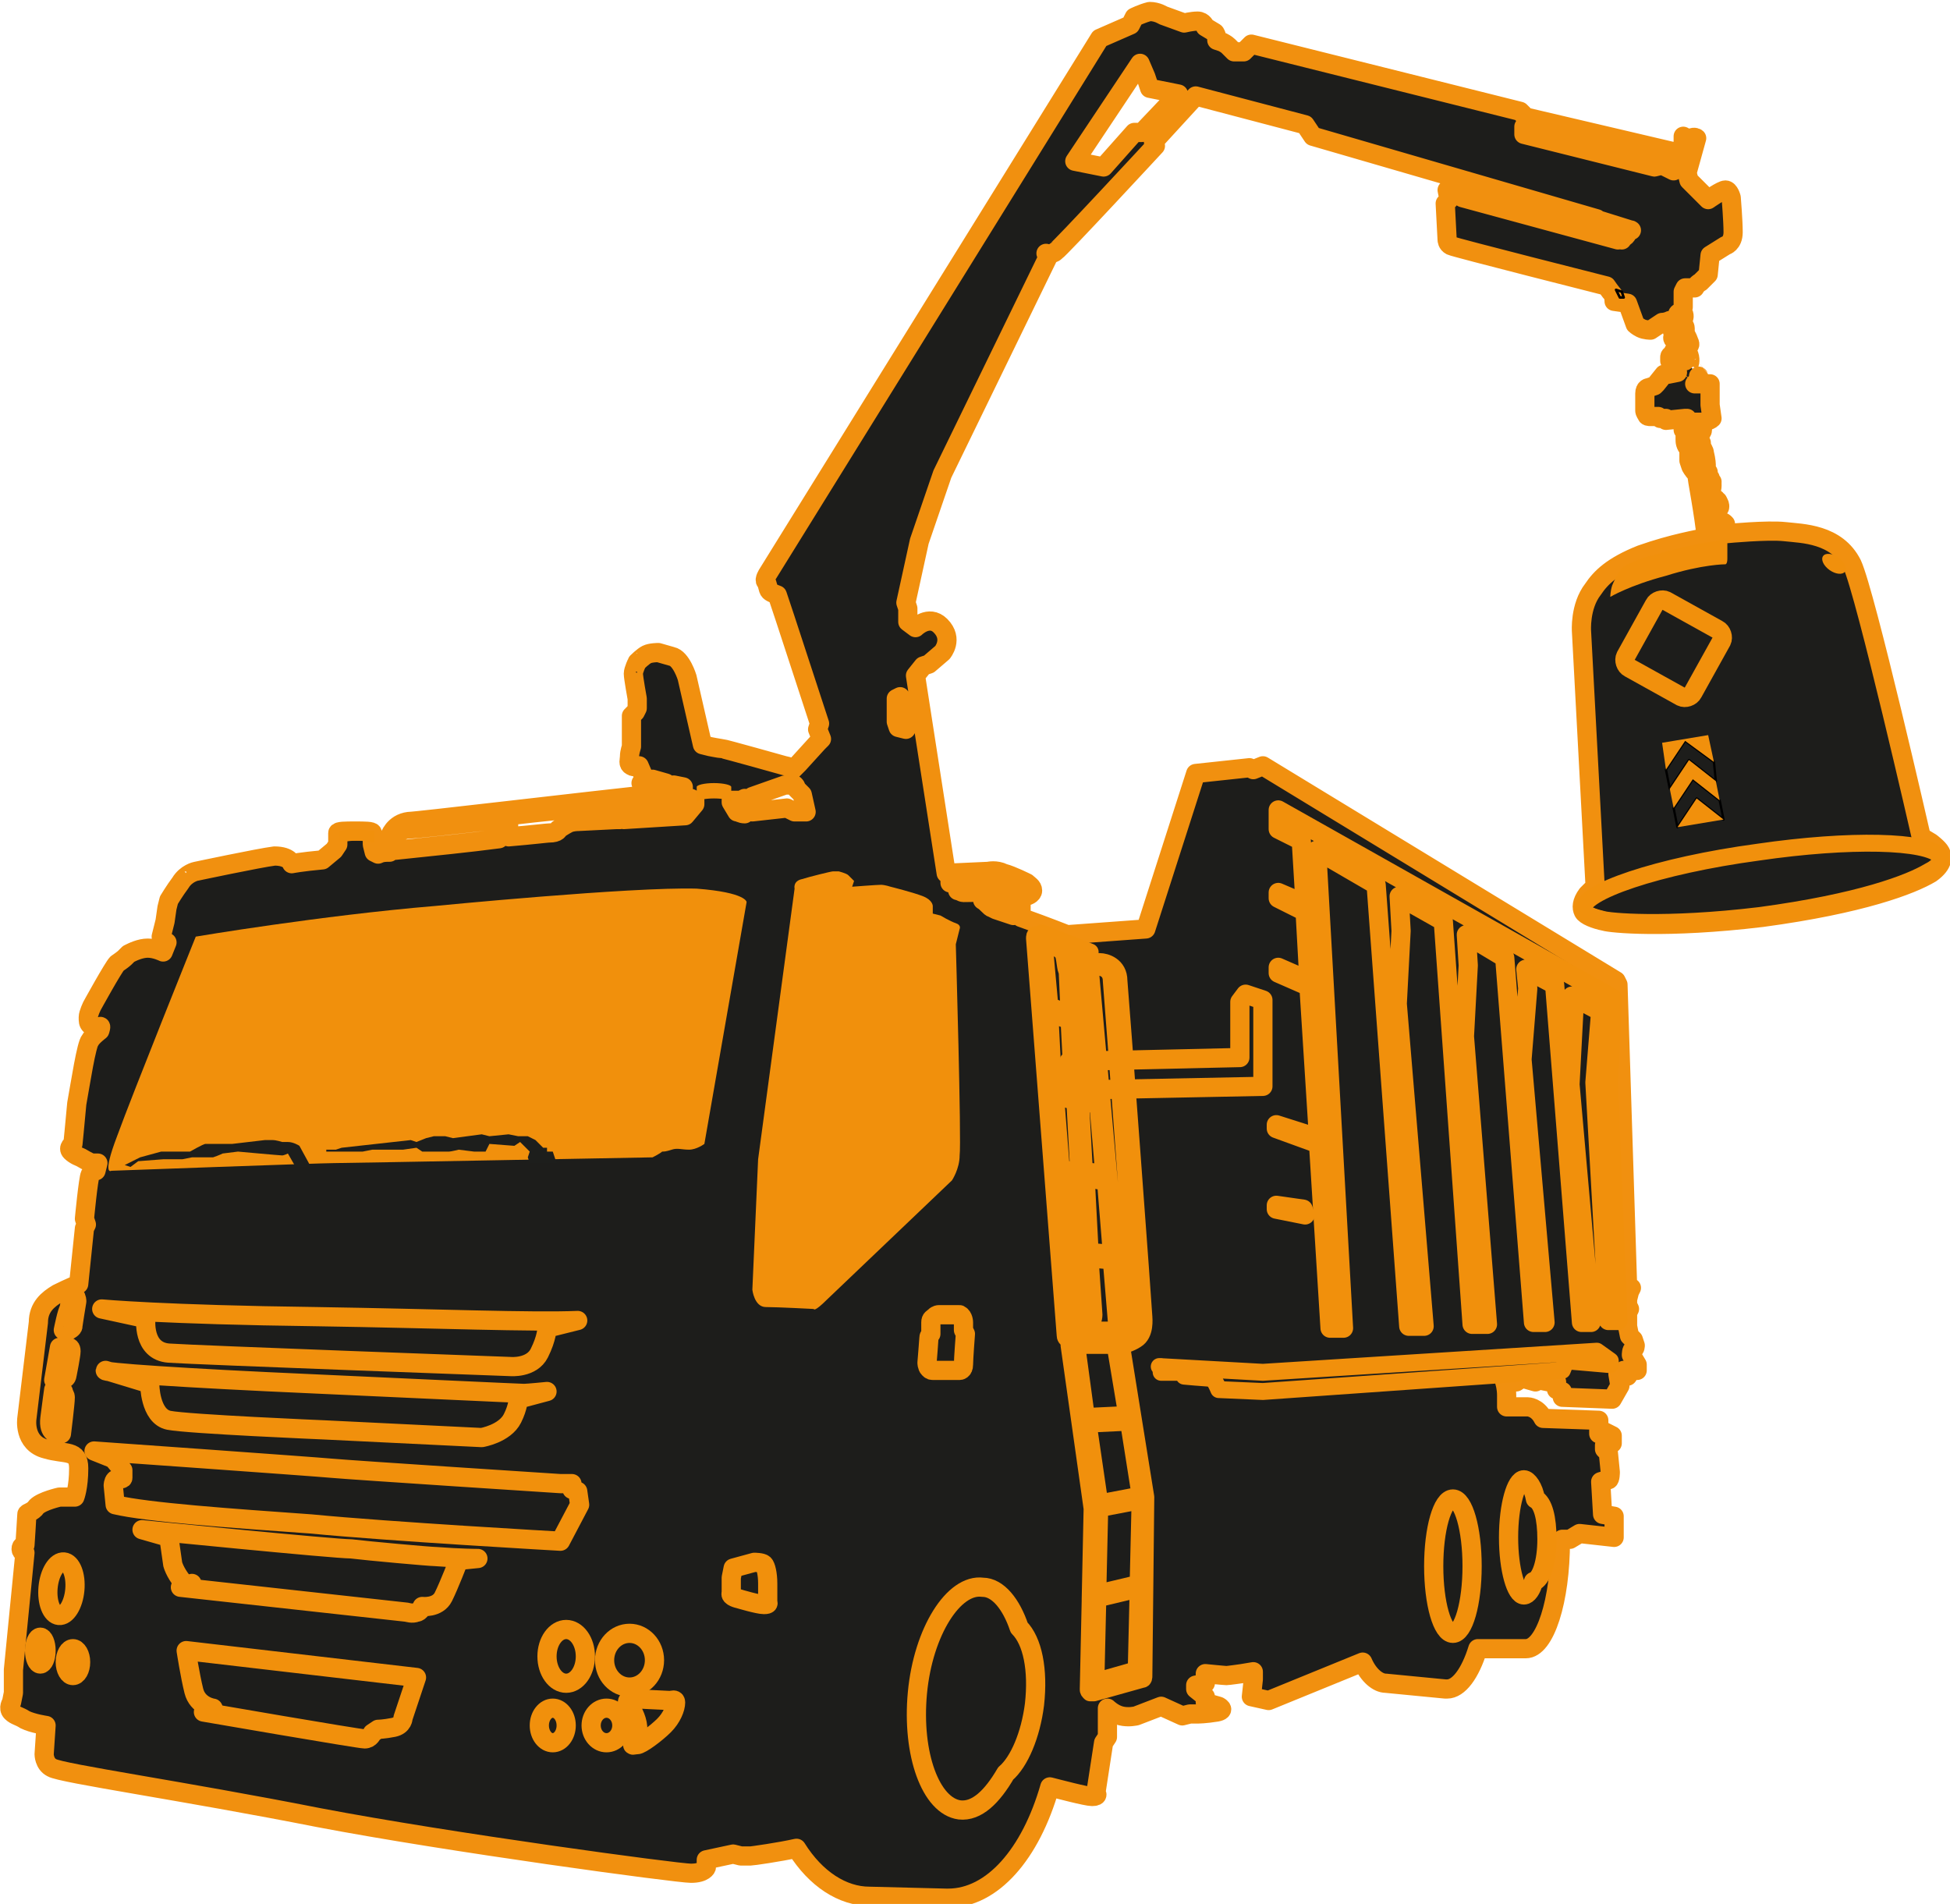 <?xml version="1.0" encoding="utf-8"?>
<!-- Generator: Adobe Illustrator 27.9.0, SVG Export Plug-In . SVG Version: 6.00 Build 0)  -->
<svg version="1.1" id="Livello_1" xmlns="http://www.w3.org/2000/svg" xmlns:xlink="http://www.w3.org/1999/xlink" x="0px" y="0px"
	 width="101.6px" height="99.2px" viewBox="0 0 101.6 99.2" style="enable-background:new 0 0 101.6 99.2;" xml:space="preserve">
<style type="text/css">
	.st0{fill:#1D1D1B;stroke:#F1900F;stroke-width:1.001;stroke-linecap:round;stroke-linejoin:round;stroke-miterlimit:10;}
	.st1{fill:none;stroke:#000000;stroke-width:0.132;stroke-linecap:round;stroke-linejoin:round;stroke-miterlimit:10;}
	.st2{fill:#F1900C;}
	.st3{fill:none;stroke:#F1900C;stroke-width:1.001;stroke-linecap:round;stroke-linejoin:round;stroke-miterlimit:10;}
	.st4{fill:#1D1E1C;stroke:#F1900C;stroke-width:1.001;stroke-linecap:round;stroke-linejoin:round;stroke-miterlimit:10;}
	.st5{fill:#1D1E1C;stroke:#F1900C;stroke-width:0.882;stroke-linecap:round;stroke-linejoin:round;stroke-miterlimit:10;}
	.st6{fill:#1D1E1C;}
	
		.st7{fill-rule:evenodd;clip-rule:evenodd;fill:none;stroke:#F1900C;stroke-width:1.001;stroke-linecap:round;stroke-linejoin:round;stroke-miterlimit:10;}
	.st8{fill:none;stroke:#000000;stroke-width:0.119;stroke-linecap:round;stroke-linejoin:round;stroke-miterlimit:10;}
	.st9{fill:none;stroke:#F1900C;stroke-width:0.882;stroke-linecap:round;stroke-linejoin:round;stroke-miterlimit:10;}
</style>
<g>
	<path class="st0" d="M101.1,44.4c-0.1-0.2-0.5-0.5-0.5-0.5l-0.5-0.3c0,0-2.9-12.7-3.6-14.2c-0.8-1.6-2.6-1.6-3.5-1.7
		c-0.9-0.1-3,0.1-3,0.1l-0.2,0c0,0,0,0,0,0c0,0,0,0,0,0c0-0.1,0.1-0.2,0-0.4c0-0.2-0.1-0.3-0.3-0.3c-0.2,0-0.2,0-0.2-0.1
		c0,0,0-0.1,0.1-0.2c0-0.1,0.1-0.1,0.1-0.2c0.1-0.2,0-0.3-0.1-0.5c0,0-0.1-0.1-0.1-0.1c-0.1-0.1-0.1-0.2-0.2-0.2
		c0-0.1,0.1-0.3,0.1-0.5c0-0.2,0-0.2-0.1-0.3c0,0,0-0.1-0.1-0.2c0-0.1-0.1-0.2-0.1-0.3c0-0.1,0-0.1,0-0.2c0-0.1,0-0.3-0.1-0.7
		c0-0.1-0.1-0.3-0.2-0.3c0-0.1,0.1-0.2,0-0.3c0-0.1-0.1-0.2-0.1-0.2s-0.1-0.1-0.1-0.1c0-0.1,0-0.1,0-0.1c0,0,0,0,0,0c0,0,0,0,0,0
		c0,0,0,0,0,0c0,0,0,0,0.1,0c0,0,0.1,0,0.1,0s0,0,0,0c0,0,0.1-0.1,0.1-0.2c0-0.1-0.1-0.2-0.1-0.2l0,0c0,0,0,0,0,0c0,0-0.1,0-0.1,0
		s0,0,0,0c0,0,0,0,0,0c0,0,0,0,0,0s0-0.1-0.1-0.1c-0.1,0-0.1,0-0.1,0l0,0l-0.1-0.1c0,0,0,0,0,0c0,0,0,0,0,0l0,0l0,0l0,0c0,0,0,0,0,0
		c0,0,0,0,0,0s0,0,0,0c0,0,0,0,0,0l0,0l0.6,0c0,0,0,0,0,0c0,0,0,0,0,0c0,0,0,0,0,0c0,0,0,0,0,0c0,0,0,0,0,0s0,0,0,0c0,0,0,0,0,0
		c0,0,0,0,0,0c0,0,0,0,0,0s0.1,0,0.2-0.1c0.1,0,0.2-0.1,0.2-0.1s0,0,0,0c0,0-0.1-0.7-0.1-0.7s0,0,0-0.1c0,0,0,0,0,0s0-0.1,0-0.3
		c0-0.1,0-0.3,0-0.3s0,0,0,0c0,0,0,0,0,0s0,0,0,0c0,0,0,0,0,0l0-0.3c0,0,0,0,0,0c0,0,0-0.1,0-0.1s0,0,0,0c0,0,0,0,0,0s0,0,0,0
		c0,0-0.1,0-0.1,0l0,0l0,0c0,0,0,0,0,0c0,0,0,0,0,0c0,0,0,0,0,0c0,0,0,0,0,0c0,0,0,0,0,0l0,0l0,0c0,0,0,0,0,0c0,0,0,0,0,0l0,0l0,0
		l0,0l0,0l0,0l-0.1,0l0,0c0,0,0,0,0,0c0,0,0,0,0,0l0,0l0,0l0,0l0,0c0,0,0,0,0,0c0,0-0.1,0-0.1,0c0,0-0.1,0-0.1,0s0,0,0,0s0,0,0,0
		c0,0,0,0,0,0c0,0,0,0,0,0c0,0,0,0,0,0c0,0,0,0,0,0c0,0,0,0,0,0c0,0-0.1,0-0.1,0c0,0,0,0,0,0c0,0,0,0,0,0c0,0,0,0,0,0c0,0,0,0,0,0
		s0,0,0,0c0,0-0.1,0-0.1,0l-0.2,0c0,0,0,0,0,0c0,0,0,0,0,0c0,0,0,0,0,0c0,0,0,0,0,0c0,0,0,0,0,0s0.1-0.1,0.2-0.2c0-0.2,0-0.2,0-0.2
		S88,19,88,19c0,0,0,0,0,0s0.1-0.2,0-0.5c-0.1-0.2-0.1-0.3-0.2-0.4c0,0,0.1,0,0.1,0l0,0c0.1-0.1,0.2-0.1,0.1-0.3
		c0,0-0.1-0.3-0.2-0.4c0-0.1,0-0.2,0-0.3c0-0.1-0.1-0.2-0.1-0.3c0,0,0,0,0,0c0,0,0,0,0-0.1c0-0.1,0.1-0.2,0-0.4c0,0-0.1-0.1-0.1-0.1
		c0.1-0.1,0.1-0.2,0.1-0.2l0-0.3l0-0.5l0.1-0.2l0.5,0c0,0,0.1-0.2,0.3-0.3c0.1-0.1,0.4-0.4,0.4-0.4l0.1-1l0.8-0.5
		c0,0,0.4-0.1,0.4-0.7c0-0.6-0.1-1.8-0.1-1.8s-0.1-0.4-0.3-0.4c-0.2,0-0.9,0.5-0.9,0.5s-0.5-0.5-0.6-0.6S88,9.4,88,9.4L87.9,9
		l0.5-1.8c0,0-0.1-0.1-0.3,0c-0.1,0.1,0,0.3-0.1,0.1c-0.1-0.1-0.3-0.2-0.3-0.2l0,0.3l-0.1,0.6l-8.1-1.9l-0.3-0.3l-14-3.5l-0.4,0.4
		l-0.5,0c0,0-0.2-0.2-0.3-0.3c-0.1-0.1-0.3-0.2-0.3-0.2l-0.3-0.1c0-0.3-0.1-0.4-0.1-0.4l-0.5-0.3c0,0-0.1-0.3-0.4-0.3
		c-0.3,0-0.7,0.1-0.7,0.1l-1.1-0.4c0,0-0.3-0.2-0.7-0.2c-0.4,0.1-0.8,0.3-0.8,0.3l-0.2,0.4l-1.6,0.7L40,29.9c0,0-0.2,0.3-0.1,0.4
		c0.1,0.1,0.1,0.4,0.2,0.5c0.1,0.1,0.4,0.2,0.4,0.2l0.4,1.2l1.8,5.5l-0.1,0.3l0.2,0.5l-0.2,0.2l-1,1.1c-0.1,0.1-0.2,0.2-0.3,0.3
		c-0.2-0.2-0.4-0.2-0.4-0.2s-3.2-0.9-3.3-0.9c-0.1,0-0.6-0.1-0.6-0.1l-0.4-0.1l-0.8-3.5c0,0-0.3-1-0.8-1.1L34.3,34
		c0,0-0.4,0-0.6,0.1c-0.2,0.1-0.5,0.4-0.5,0.4S33,34.9,33,35.1c0,0.2,0.2,1.3,0.2,1.3v0.5l-0.1,0.2l-0.2,0.2v1.6
		c0,0-0.1,0.3-0.1,0.5c0,0.2-0.1,0.4,0.1,0.5c0.1,0.1,0.4,0,0.4,0l0.3,0.7l-0.2,0.2l0.4,0.2l0.2-0.4l0.7,0.2l0.1,0.2l0.3-0.1
		l0.5,0.1l0,0.2c-6.4,0.7-13.9,1.6-14.3,1.6c-0.8,0.1-1,0.8-1,0.8c0,0,0,0,0,0.1v0.7c-0.2,0-0.4,0-0.6,0.1l-0.2-0.1l-0.1-0.4
		c0,0,0-0.6,0-0.6c0-0.1-0.4-0.1-0.9-0.1c-0.5,0-0.9,0-0.9,0.1c0,0,0,0.6,0,0.6l-0.2,0.3l-0.6,0.5c-1.1,0.1-1.6,0.2-1.6,0.2
		s-0.1-0.4-0.9-0.4c-0.8,0.1-4.1,0.8-4.1,0.8S9.7,45.5,9.4,46c-0.3,0.4-0.6,0.9-0.6,0.9l-0.1,0.4L8.6,48l-0.2,0.8L8.5,49l0.2,0.1
		l-0.2,0.5c0,0-0.4-0.2-0.8-0.2c-0.4,0-0.8,0.2-1,0.3c-0.1,0.1-0.2,0.2-0.2,0.2s-0.1,0.1-0.4,0.3c-0.2,0.2-1.3,2.2-1.3,2.2
		S4.6,52.8,4.6,53c0,0.2,0,0.3,0.1,0.4c0.1,0.1,0.4,0.1,0.5,0.1c0.1-0.1,0,0.2,0,0.2s-0.4,0.3-0.5,0.5c-0.2,0.2-0.5,2.2-0.7,3.3
		c-0.1,1.1-0.2,2.1-0.2,2.1S3.5,59.8,3.7,60c0.2,0.2,0.5,0.3,0.5,0.3s0.5,0.3,0.6,0.3c0.1,0,0.3,0,0.3,0l-0.1,0.4c0,0-0.2,0-0.3,0.2
		c-0.1,0.2-0.3,2.3-0.3,2.3l0.1,0.3L4.4,64l-0.3,2.9c0,0-0.5,0.2-1.1,0.5c-0.5,0.3-1,0.7-1,1.5c-0.1,0.8-0.6,5-0.6,5s-0.2,1.3,1,1.6
		c1,0.3,1.7,0,1.7,1S3.9,78,3.9,78l-0.8,0c0,0-0.9,0.2-1.2,0.5c-0.2,0.3-0.5,0.3-0.5,0.4c0,0.1-0.1,1.6-0.1,1.6s-0.2,0-0.2,0.2
		s0.2,0.2,0.2,0.2l-0.6,6.1c0,0,0,0.3,0,0.5c0,0.2,0,0.7,0,0.7l-0.1,0.5c0,0-0.2,0.3,0,0.5s0.4,0.2,0.7,0.4c0.4,0.2,1.1,0.3,1.1,0.3
		l-0.1,1.5c0,0,0,0.5,0.4,0.7c0.5,0.3,6.8,1.2,13.9,2.6c6.8,1.3,18.7,2.9,19.4,2.9c0.7,0,0.8-0.3,0.8-0.3l0-0.4l1.4-0.3l0.4,0.1
		c0,0,0.3,0,0.5,0c0.1,0,1.5-0.2,2.4-0.4c1,1.6,2.4,2.5,3.8,2.5c0,0,4,0.1,4,0.1v0c0,0,0,0,0.1,0c2.3,0,4.3-2.3,5.3-5.8
		c0.4,0.1,1.9,0.5,2.2,0.5c0.4,0,0.2-0.2,0.2-0.2l0.4-2.6l0.2-0.3v-1.5c0,0,0.3,0.3,0.7,0.4c0.4,0.1,0.8,0,0.8,0l1.3-0.5l1.1,0.5
		l0.4-0.1l0.4,0c0,0,0.4,0,1-0.1c0.5-0.1,0.1-0.3,0.1-0.3l-0.7-0.2v-0.3L62.3,88l0-0.2l0.5-0.1v-0.5c0,0,1,0.1,1.1,0.1
		s0.8-0.1,0.8-0.1l0.6-0.1v0.4l-0.1,0.9l0.9,0.2l4.9-2c0.3,0.7,0.8,1.1,1.2,1.1l3.1,0.3c0,0,0.1,0,0.1,0c0.6,0,1.2-0.8,1.6-2.1
		l2.5,0c1,0,1.8-2.5,1.8-5.6l0.1-0.1h0.2l0.2,0l0.5-0.3l1.8,0.2V79l-0.6-0.1l-0.1-1.7c0,0,0.3-0.1,0.4-0.1c0.1,0,0.1-0.4,0.1-0.4
		l-0.1-1l-0.2-0.2l0-0.2l0.4-0.1L84,74.8l-0.4-0.2l-0.3,0.1v-0.7l-2.9-0.1c-0.3-0.6-0.8-0.6-0.8-0.6l-1.1,0c0,0,0-0.3,0-0.6
		c0-0.4-0.1-0.7-0.1-0.7l0.6,0l0.3-0.2l0.7,0.2l0.2-0.1l0.5,0.1l0.4,0v0.4l0.3,0.1l0,0.3l2.6,0.1l0.4-0.7l-0.1-0.6l0.3-0.2l0,0.3
		l0.2,0l0.2-0.3l0.3,0l0-0.3L85,70.6c0,0,0-0.3,0.1-0.3s0.1-0.2,0.1-0.2l-0.1-0.3l-0.2-0.2l-0.1-0.5l0-0.7l0.1-0.2L84.8,68l0-0.3
		l0.1-0.4l0.1-0.2l-0.2-0.1l-0.5-15.7l-0.1-0.2L65.8,39.9l-0.5,0.2L65.1,40l-2.8,0.3l-2.6,8.1l-4.1,0.3c0,0-1-0.4-2.4-0.9l0-1.1
		c0.1,0,0.2,0,0.2,0c0.1,0,0.4-0.1,0.4-0.3c0-0.2-0.2-0.3-0.3-0.4c0,0-0.8-0.4-1.2-0.5c-0.4-0.2-0.8-0.1-0.8-0.1l-2.2,0.1l-1.6-10.3
		l0.4-0.5l0.3-0.1l0.7-0.6c0,0,0.6-0.7-0.1-1.4c-0.6-0.6-1.3,0.1-1.3,0.1l-0.4-0.3l0-0.7l-0.1-0.3l0.7-3.2l1.2-3.5l5.5-11.3
		l-0.1-0.2c0,0,0.3,0.1,0.5-0.1c0.2-0.1,5.2-5.5,5.2-5.5l-0.1-0.2L62.3,5L68,6.5l0.4,0.6l14.8,4.3c0,0,0.1,0.1,0.1,0.1
		c0,0,0.5,0.6,1,1l-8.1-2.2l0-0.3l0.2,0.1l0.2-0.2l-0.6-0.3l-0.6,0.3l0.1,0.5l-0.2,0.2l0.1,1.9c0,0,0,0.2,0.2,0.3
		c0.2,0.1,8.1,2.1,8.1,2.1s0.2,0.3,0.3,0.4c0.1,0.1,0.1,0.4,0.1,0.4l0.7,0.1l0.4,1.1c0,0,0.1,0.1,0.3,0.2c0.2,0.1,0.5,0.1,0.5,0.1
		l0.6-0.4c0,0,0.2,0,0.4-0.1c0,0.1,0,0.2,0.1,0.3c0,0.1,0,0.1,0,0.1c0,0.1,0,0.1,0.1,0.2c0,0,0,0.1,0,0.1c0,0,0,0,0,0
		c0,0.1-0.1,0.2,0,0.3c0.1,0.1,0.2,0.2,0.2,0.3c0,0,0,0-0.1,0.1c0,0.1-0.1,0.2-0.1,0.2s0,0,0,0c0,0,0,0,0,0l0,0l0,0c0,0,0,0,0,0
		c0,0,0,0,0,0s0,0,0,0c0,0,0,0,0,0c0,0,0,0,0,0s0,0,0,0c0,0,0,0.1,0,0.1c0,0,0,0.1,0,0.1c0,0,0,0,0,0l0,0c0,0-0.1,0-0.1,0
		c-0.1,0-0.1,0.1-0.1,0.1s0,0,0,0.1c0,0,0,0.1,0,0.1c0,0,0,0,0,0c0,0,0.1,0,0.1,0c0,0,0,0,0,0s0,0,0,0.1c0,0,0,0.1,0.1,0.2
		c0,0,0,0.1,0,0.1c0,0,0,0.1,0.1,0.1c0,0,0.1,0.1,0.1,0.1l0,0l0,0c0,0,0,0,0,0c0,0,0,0,0,0c0,0,0,0,0,0l0,0l-0.5,0.1l-0.2,0
		c0,0,0,0,0,0c0,0,0,0,0,0L86.3,20c0,0,0,0,0,0c0,0,0,0,0,0l-0.1,0.1l-0.3,0.1c0,0-0.2,0-0.2,0.3c0,0.1,0,0.2,0,0.5
		c0,0.2,0,0.4,0,0.4s0,0.1,0.1,0.2c0,0.1,0.1,0.1,0.2,0.1c0,0,0.1,0,0.2,0c0.1,0,0.2,0,0.2,0s0.1,0.1,0.1,0.1c0,0,0,0,0,0
		c0,0,0.3,0,0.3,0l0,0.1c0,0,0,0,0,0c0,0,1-0.1,1-0.1l0,0c0,0,0,0,0,0c0,0,0,0,0,0l0.1,0c0,0,0,0,0,0c0,0,0,0,0,0c0,0,0,0,0,0
		s0,0.1,0,0.1s0,0,0,0c0,0-0.1,0-0.1,0c0,0-0.1,0.1-0.1,0.1s0,0.1,0,0.2c0,0.1,0,0.1,0,0.2c0,0,0.1,0.1,0.1,0.1s0,0,0,0.1
		c0,0,0,0.1,0,0.1s0,0.1,0,0.2c0,0.1,0,0.3,0.2,0.5c0,0,0,0,0,0.1l0,0L88,24l0.1,0.3c0,0,0.1,0.2,0.3,0.4c0,0,0,0,0,0
		c0,0.1,0.4,2.2,0.5,3.3c-0.4,0.1-1.7,0.3-3.4,0.9c-1.5,0.6-2.1,1.2-2.5,1.8c-0.7,0.9-0.6,2.2-0.6,2.2L83.1,46l0,0.2
		c0,0-0.2,0.2-0.4,0.4c-0.3,0.4-0.3,0.7-0.2,0.9c0.1,0.2,0.6,0.4,1.1,0.5c0.3,0.1,3.2,0.4,8.2-0.2c5.2-0.7,7.8-1.7,8.8-2.3
		C101.3,45,101.2,44.6,101.1,44.4z M88.7,22.3L88.7,22.3L88.7,22.3C88.7,22.3,88.7,22.3,88.7,22.3C88.8,22.3,88.8,22.3,88.7,22.3
		L88.7,22.3L88.7,22.3C88.8,22.3,88.8,22.3,88.7,22.3C88.8,22.3,88.8,22.3,88.7,22.3L88.7,22.3C88.8,22.3,88.8,22.3,88.7,22.3
		C88.8,22.3,88.8,22.3,88.7,22.3C88.8,22.3,88.8,22.3,88.7,22.3C88.7,22.4,88.7,22.4,88.7,22.3C88.7,22.4,88.7,22.4,88.7,22.3
		C88.7,22.4,88.7,22.4,88.7,22.3C88.7,22.4,88.7,22.4,88.7,22.3L88.7,22.3L88.7,22.3C88.7,22.4,88.7,22.4,88.7,22.3
		C88.7,22.3,88.7,22.3,88.7,22.3z M3.4,72.8c0,0.3-0.2,1.9-0.2,1.9S3,74.8,3,74.7c0,0-0.5,0-0.4-0.8c0.1-0.8,0.2-1.5,0.2-1.5
		l0.5,0.1C3.2,72.6,3.4,72.6,3.4,72.8z M3.4,71.8c0,0-0.2,0.1-0.3,0.1c-0.1,0-0.3,0-0.3,0l0.3-1.7l0.5,0c0,0,0.1,0,0.1,0.2
		c0,0.2-0.2,1.2-0.2,1.2C3.5,71.5,3.5,71.8,3.4,71.8z M3.8,69.1c0,0.1-0.2,0.2-0.2,0.2c-0.1,0-0.3,0-0.3,0s0.2-1,0.3-1.1
		c0,0,0.1-0.6,0.1-0.7c0-0.1,0.1,0,0.2,0C4,67.6,4,67.8,4,67.8S3.8,69,3.8,69.1z M26,43.7c-1.5,0.2-3.5,0.4-5.4,0.6v-0.6
		c0-0.1,0.2-0.5,0.7-0.5c0.2,0,2.1-0.2,4.7-0.5V43.7z M32.1,42.7l-2,0.1c0,0-0.3,0-0.5,0.1c-0.2,0.1-0.5,0.3-0.5,0.3s0,0.2-0.5,0.2
		c-0.1,0-0.9,0.1-2.1,0.2v-1.1c1.7-0.2,3.7-0.4,5.8-0.6V42.7z M36.2,41.9l-0.5,0.6l-3.2,0.2v-0.7c1.2-0.1,2.3-0.3,3.5-0.4l0.2,0.1
		V41.9z M38.8,42.4c-0.2,0-0.3-0.1-0.4-0.1l-0.3-0.5v-0.1l0.5,0l0.2-0.1V42.4z M41.4,42.3l-0.4-0.2l-1.8,0.2v-0.8l1.7-0.6
		c0,0,0.1,0,0.2,0c0.1,0,0.2,0,0.3,0c0.1,0.1,0.1,0.2,0.1,0.2l0.3,0.3l0.2,0.9L41.4,42.3z M52.8,47.7c-0.3-0.1-0.6-0.2-0.9-0.3
		c-0.2-0.1,0,0-0.2-0.1c-0.1,0-0.3-0.3-0.5-0.4c0.6,0,1.2,0,1.6-0.1L52.8,47.7z M51.6,45.8c0,0,0.3,0,0.6,0.1c0.3,0.1,0.8,0.4,1,0.5
		c-0.1,0-0.1,0-0.3,0c-0.6,0-1.8,0.1-2.7,0.1c-0.1,0-0.2-0.1-0.3-0.1l0.6,0c0.1,0,0.2-0.1,0.2-0.2c0-0.1-0.1-0.2-0.2-0.2L49.5,46
		l0-0.2L51.6,45.8z M46.8,37.9l-0.1-0.3l0-1.2l0.2-0.1l0.3,1.7L46.8,37.9z M59.5,6.9l-0.4,0l-1.6,1.8L56,8.4l3.4-5.1L59.7,4l0.2,0.6
		l1.5,0.3L59.5,6.9z M87.5,16.3c0,0.1,0,0.1,0,0.2c0,0,0,0,0,0l0,0l-0.1,0C87.4,16.4,87.4,16.3,87.5,16.3
		C87.5,16.3,87.5,16.3,87.5,16.3z M84.7,12.3c-0.1,0.1-0.2,0.1-0.2,0.2c-0.6-0.3-1-0.9-1.1-1l1.6,0.5C84.9,11.9,84.8,12.2,84.7,12.3
		z M86.6,8.6l-0.4,0.1l-6.8-1.7l0-0.4l7.9,1.9l-0.1,0.4L86.6,8.6z M87.3,17.3C87.3,17.2,87.3,17.2,87.3,17.3
		c-0.1-0.1-0.1-0.2-0.1-0.3c0-0.1-0.1-0.2-0.1-0.3c0.1,0,0.2,0.1,0.3,0.1c0,0,0.1,0,0.1,0c0.1,0.1,0.1,0.2,0.1,0.2
		c0,0.1,0,0.2,0,0.2C87.5,17.3,87.5,17.3,87.3,17.3C87.4,17.3,87.3,17.3,87.3,17.3z M87.4,17.7c0,0,0-0.1,0-0.2c0,0,0.1,0,0.1,0
		c0.1,0,0.1,0,0.2-0.1c0,0.1,0.1,0.2,0.1,0.3c0,0.1,0,0.1-0.1,0.1l0,0c0,0-0.1,0-0.1,0C87.5,17.9,87.4,17.8,87.4,17.7z M87.8,18.8
		C87.8,18.8,87.8,18.8,87.8,18.8C87.8,18.8,87.8,18.8,87.8,18.8C87.8,18.8,87.8,18.8,87.8,18.8C87.8,18.8,87.8,18.8,87.8,18.8
		L87.8,18.8C87.8,18.8,87.7,18.8,87.8,18.8c-0.1,0-0.1,0-0.1,0s0-0.2,0-0.2c0,0,0-0.1,0-0.2c0,0,0-0.1,0-0.1s0,0,0.1,0.1
		c0,0,0,0,0,0s0,0,0,0c0,0,0,0,0,0c0,0,0,0,0,0l0,0c0,0,0,0,0,0c0,0,0,0,0,0c0,0,0,0,0,0s0,0,0,0c0,0,0,0,0,0l0,0c0,0,0,0,0,0
		c0,0,0,0,0,0c0,0,0,0,0,0c0,0,0,0,0,0c0,0,0,0,0,0s0,0,0,0c0,0,0,0,0,0s0,0,0,0s0,0,0,0c0,0,0,0,0,0c0,0,0,0,0,0c0,0,0,0,0,0
		C87.8,18.7,87.8,18.7,87.8,18.8C87.8,18.7,87.8,18.7,87.8,18.8C87.8,18.7,87.8,18.7,87.8,18.8C87.8,18.7,87.8,18.7,87.8,18.8
		C87.8,18.8,87.8,18.8,87.8,18.8C87.8,18.8,87.8,18.8,87.8,18.8C87.8,18.8,87.8,18.8,87.8,18.8C87.8,18.8,87.8,18.8,87.8,18.8
		C87.8,18.8,87.8,18.8,87.8,18.8z M88,23.1c0-0.1,0-0.2,0-0.2s0-0.1,0-0.1c0,0,0,0,0,0c0,0,0,0,0,0s0,0,0,0c0,0,0,0,0,0c0,0,0,0,0,0
		c0,0,0,0,0,0l0,0c0,0,0,0,0,0c0,0,0.1,0,0.1,0c0,0,0.1,0,0.1,0c0,0,0,0,0,0l0,0l0,0l0,0c0,0,0,0,0,0.1c0,0,0,0.1,0.1,0.1
		c0,0.1,0.1,0.1,0.1,0.2c0,0.1,0,0.2-0.1,0.2c-0.1,0-0.2,0-0.2,0C88.2,23.4,88.1,23.3,88,23.1z M88.5,24.3c0,0-0.1,0.1-0.1,0.2
		c-0.1-0.1-0.1-0.2-0.1-0.2L88.2,24l-0.1-0.4c0,0,0.1,0,0.2,0.1c0.1,0,0.3,0,0.3-0.1c0,0.1,0.1,0.1,0.1,0.2c0.1,0.3,0.1,0.6,0.1,0.6
		C88.7,24.3,88.6,24.3,88.5,24.3L88.5,24.3L88.5,24.3z M88.6,24.5c0,0,0.1,0,0.2,0.1c0,0,0,0,0,0c0,0,0,0-0.1,0
		C88.6,24.6,88.6,24.6,88.6,24.5C88.6,24.5,88.6,24.5,88.6,24.5z M89.7,27.7C89.7,27.7,89.7,27.7,89.7,27.7
		c-0.1,0.1-0.3,0.1-0.6,0.1c-0.1-0.5-0.4-2.5-0.5-3.1c0,0,0,0,0.1,0c0,0,0,0,0.1,0c0.1,0,0.1,0,0.2-0.1c0,0,0,0.1,0,0.1
		c0,0.1,0.1,0.2,0.1,0.2c0,0,0,0.1,0.1,0.2c0,0.3-0.1,0.5-0.1,0.5l0,0.1l0,0.1l0,0.1l0.1,0c0.1,0,0.1,0.1,0.2,0.1
		c0,0.1,0.1,0.1,0.1,0.1c0.1,0.2,0.1,0.2,0.1,0.3c0,0.1-0.1,0.1-0.1,0.2c-0.1,0.1-0.1,0.2-0.1,0.3c0,0.2,0.2,0.3,0.3,0.3
		c0.1,0,0.1,0,0.2,0.1C89.7,27.5,89.7,27.7,89.7,27.7z"/>
	<polygon class="st1" points="84.2,15.1 84.5,15.2 84.6,15.5 84.4,15.5 	"/>
	<path class="st2" d="M38.9,47l-2.2,12.6c0,0-0.4,0.3-0.8,0.3c-0.4,0-0.6-0.1-0.9,0c-0.3,0.1-0.4,0.1-0.5,0.1
		c-0.1,0.1-0.5,0.3-0.5,0.3S18,60.6,17.4,60.6C16.7,60.6,5.8,61,5.8,61s-0.5,0.3,0.3-1.8c0.8-2.2,4.1-10.4,4.1-10.4
		s6.5-1.1,12.5-1.6c0,0,10.2-1,13.6-0.9C38.9,46.5,38.9,47,38.9,47z"/>
	<path class="st2" d="M37.2,40.8c-0.5,0-0.9,0.1-0.9,0.2v0.8c0-0.1,0.4-0.2,0.9-0.2c0.5,0,0.9,0.1,0.9,0.2V41
		C38.1,40.9,37.7,40.8,37.2,40.8z"/>
	<path class="st2" d="M18.6,43.8c0.4,0,0.8,0.1,0.9,0.1l0,0c0,0,0-0.6,0-0.6c0,0,0,0,0,0c0,0-0.1,0-0.1,0c-0.2,0-0.4-0.1-0.8-0.1
		c-0.3,0-0.6,0-0.8,0.1c-0.1,0-0.1,0-0.1,0c0,0,0,0,0,0c0,0,0,0.6,0,0.6S18.1,43.8,18.6,43.8z"/>
	<path class="st3" d="M5.3,68.2c0,0,3.2,0.3,11.2,0.4c6.4,0.1,11.2,0.3,13.6,0.2l-1.6,0.4c0,0,0,0.5-0.4,1.3
		c-0.4,0.8-1.5,0.7-1.5,0.7s-16.4-0.6-17.8-0.7s-1.2-1.8-1.2-1.8L5.3,68.2z"/>
	<path class="st3" d="M5.5,71.4c-0.3,0.1,4,0.4,10.8,0.7c4.4,0.2,10.8,0.5,11,0.5c0.2,0,1.2-0.1,1.2-0.1L27,72.9c0,0,0,0.4-0.3,1
		c-0.4,0.8-1.6,1-1.6,1l-8.2-0.4c0,0-7.1-0.3-8.1-0.5s-1-1.9-1-1.9L5.5,71.4z"/>
	<path class="st3" d="M4.9,75.6c0,0,11.3,0.8,12.4,0.9c1.1,0.1,11.9,0.8,11.9,0.8h0.6l0,0.3l0.3,0.1l0.1,0.7l-1,1.9
		c0,0-8.9-0.5-13-0.9c-4.2-0.3-8.5-0.6-10.2-1l-0.1-1c0,0,0-0.2,0.1-0.3c0.1-0.1,0.4,0,0.4-0.1s0-0.4,0-0.4l-0.5-0.6L4.9,75.6z"/>
	<path class="st3" d="M7.4,79.7c0,0,10,1,10.9,1c0.8,0.1,4.1,0.4,4.4,0.4c1.3,0.1,2.2,0.1,2.2,0.1l-1,0.1c0,0-0.5,1.3-0.8,1.9
		c-0.3,0.6-1.1,0.5-1.1,0.5s-0.1,0.3-0.3,0.3c-0.2,0.1-0.5,0-0.5,0L9.4,82.7l0.6-0.2c0,0-0.1,0.2-0.5-0.1C9.1,81.9,9,81.5,9,81.5
		l-0.2-1.4L7.4,79.7z"/>
	<path class="st3" d="M9.7,86l12,1.4L21,89.5c0,0,0,0.4-0.5,0.5c-0.5,0.1-0.8,0.1-0.8,0.1l-0.3,0.2c0,0-0.1,0.3-0.4,0.3
		c-0.3,0-8.4-1.4-8.4-1.4l0,0l0.6,0L11.1,89c0,0-0.8-0.1-1-0.9S9.7,86,9.7,86z"/>
	<ellipse class="st3" cx="32.8" cy="86.5" rx="1.3" ry="1.4"/>
	<ellipse class="st3" cx="29.5" cy="86.3" rx="1" ry="1.4"/>
	<ellipse class="st3" cx="28.8" cy="89.9" rx="0.7" ry="0.9"/>
	<ellipse class="st3" cx="31.6" cy="89.9" rx="0.8" ry="0.9"/>
	<path class="st3" d="M32.9,88.5c0,0,1.9,0.1,2,0.1c0.1,0,0.3-0.1,0.3,0.1c0,0.3-0.2,0.8-0.6,1.2c-0.4,0.4-1.2,1-1.4,1
		S32.9,91,33,90.8c0.1-0.3,0.3-0.5,0.2-1c-0.1-0.5-0.4-0.9-0.4-0.9S32.5,88.6,32.9,88.5z"/>
	<ellipse class="st3" cx="3.8" cy="86.6" rx="0.4" ry="0.7"/>
	<ellipse class="st3" cx="2.1" cy="86" rx="0.3" ry="0.7"/>
	
		<ellipse transform="matrix(9.193861e-02 -0.996 0.996 9.193861e-02 -79.462 78.359)" class="st3" cx="3.2" cy="82.7" rx="1.4" ry="0.7"/>
	<path class="st3" d="M38.2,81.7l1.1-0.3c0,0,0.4,0,0.5,0.1s0.2,0.5,0.2,1c0,0.5,0,1,0,1s0.1,0.1-0.2,0.1s-1.3-0.3-1.3-0.3
		S38,83.2,38.1,83c0-0.2,0-0.8,0-0.8L38.2,81.7z"/>
	<path class="st3" d="M53.1,84.8c-0.4-1.2-1.1-2.1-1.9-2.1c-1.5-0.2-3.1,2.3-3.4,5.5c-0.3,3.2,0.7,5.9,2.2,6.1
		c0.9,0.1,1.7-0.7,2.4-1.9c0.7-0.6,1.3-2,1.5-3.6C54.1,87,53.8,85.5,53.1,84.8z"/>
	<ellipse class="st3" cx="75.7" cy="81.6" rx="1" ry="3.5"/>
	<path class="st3" d="M80.6,80.2c0-1.1-0.2-1.9-0.6-2.1c-0.1-0.6-0.4-1-0.6-1c-0.4,0-0.8,1.3-0.8,3c0,1.7,0.4,3,0.8,3
		c0.2,0,0.4-0.3,0.5-0.7C80.3,82.3,80.6,81.4,80.6,80.2z"/>
	<polygon class="st4" points="69.3,69.2 70,69.2 68.6,44.3 71.7,46.1 73.4,69.1 74.2,69.1 72.8,52.3 73,48.5 72.9,46.7 75.2,48 
		76.7,69 77.5,69 76.3,54 76.5,50.3 76.4,48.7 78.4,49.9 79.9,68.9 80.5,68.9 79.3,55.2 79.6,51.5 79.5,50.5 81,51.3 82.4,68.9 
		82.9,68.9 81.8,56.5 82,52.7 81.9,51.9 83.4,52.7 83.1,56.4 83.8,68.8 84.3,68.8 83.8,56.4 84,52.3 84,52.3 84,52 66.6,42.2 
		66.6,43.2 67.8,43.8 68,47.1 66.6,46.5 66.6,46.8 68,47.5 68.2,51.1 66.6,50.4 66.6,50.7 68.2,51.4 68.7,59.3 66.5,58.6 66.5,58.8 
		68.7,59.6 	"/>
	<polygon class="st4" points="66.5,63 68,63.3 67.9,63 66.5,62.8 	"/>
	<path class="st5" d="M60.4,71.2l5.4,0.3l17.4-1.1l0.7,0.5v0.2l-2.3-0.2l-0.2,0.5l-15.6,1.1l-2.3-0.1c0,0-0.2-0.5-0.3-0.5
		c-0.1-0.1-0.2-0.1-0.3-0.1s-1.2-0.1-1.2-0.1s0-0.2-0.3-0.2c-0.2,0-0.6,0-0.6,0h-0.3V71.2z"/>
	<path class="st6" d="M6.5,60.7l0.8-0.4l1.1-0.3l1.5,0c0,0,0.7-0.4,0.8-0.4s1,0,1,0l0.4,0l1.7-0.2c0,0,0.2,0,0.4,0
		c0.2,0,0.5,0.1,0.5,0.1s0,0,0.3,0s0.6,0.2,0.6,0.2l0.6,1.1h-0.8L15,60.1c0,0-0.2,0.1-0.3,0.1c-0.1,0-2.3-0.2-2.3-0.2l-0.8,0.1
		c0,0-0.2,0.1-0.5,0.2c-0.2,0-1.1,0-1.1,0l-0.5,0.1l-1,0l-1.3,0.1l-0.4,0.3L6.5,60.7z"/>
	<path class="st6" d="M17,59.9h0.5l0.3-0.1l3.6-0.4l0.3,0.1l0.5-0.2l0.4-0.1l0.6,0l0.4,0.1l1.5-0.2l0.4,0.1l1-0.1l0.5,0.1l0.5,0
		l0.4,0.2l0.4,0.4h0.2l0,0.2l0.3,0l0.2,0.6h-1.4l-0.1-0.3L27.6,60l-0.3-0.3l-0.2-0.2l-0.3,0.2l-1.3-0.1L25.3,60l-0.6,0l-0.8-0.1
		c0,0-0.4,0.1-0.5,0.1c-0.1,0-0.3,0-0.5,0c-0.2,0-0.9,0-0.9,0l-0.3-0.2L21,59.9l-1,0h-0.6L18.9,60L17,60L17,59.9z"/>
	<polygon class="st7" points="64.9,51.8 65.8,52.1 65.8,56.6 55.7,56.8 55.7,55.3 64.6,55.1 64.6,52.2 	"/>
	<path class="st3" d="M48.9,68.5c0,0-0.1,0-0.2,0.1c-0.1,0.1-0.2,0.1-0.2,0.3c0,0.2,0,0.6,0,0.6s-0.1,0.1-0.1,0.2
		c0,0.1-0.1,1.3-0.1,1.3s0,0.2,0.1,0.3c0.1,0.1,0.1,0.1,0.3,0.1c0.2,0,1.3,0,1.3,0s0.2,0,0.2-0.3s0.1-1.6,0.1-1.6l-0.1-0.2l0-0.4
		c0,0,0-0.3-0.2-0.4C49.9,68.5,48.9,68.5,48.9,68.5z"/>
	<path class="st2" d="M41.8,45.8c-0.5,0.1-0.4,0.5-0.4,0.5l-1.9,14.1l-0.3,6.8c0,0,0.1,0.9,0.7,0.9s2.5,0.1,2.5,0.1s0,0.2,0.7-0.5
		l6.5-6.2c0,0,0.4-0.6,0.4-1.3c0.1-0.7-0.2-11-0.2-11l0.2-0.8c0,0,0.1-0.2-0.2-0.3s-0.8-0.4-0.8-0.4l-0.4-0.1l0-0.4
		c0,0,0-0.3-0.5-0.5c-0.5-0.2-1.7-0.5-1.7-0.5s-0.3-0.1-0.5-0.1c-0.2,0-1.5,0.1-1.5,0.1l0.1-0.3c0,0-0.2-0.2-0.3-0.3
		c-0.1-0.1-0.5-0.2-0.5-0.2s-0.2,0-0.3,0S42.1,45.7,41.8,45.8z"/>
	<path class="st5" d="M59.7,78L59.7,78C59.7,78,59.7,78,59.7,78C59.7,78,59.7,78,59.7,78l-1.3-8.1l0.1,0.2c0,0,0.4-0.1,0.7-0.3
		c0.5-0.3,0.4-1.1,0.4-1.2c0-0.2-1.2-16.4-1.3-17.5c0-0.8-0.7-1-1-1l0,0l-0.5,0l0-0.2c0-0.1-0.1-0.1,0-0.3l-2.5-1
		c-0.2,0.1-0.2,0.1-0.3,0.1c-0.1,0-0.1,0.1-0.1,0.2l1.6,20.7c0,0.1,0.1,0.2,0.2,0.2c0,0,0,0,0,0l0,0.2c0,0,0,0.1,0,0.1l1.2,8.5
		l-0.1,4.7c0,0,0,0.1,0,0.1l-0.1,4.6c0,0.1,0,0.1,0.1,0.2c0,0,0.1,0,0.1,0c0,0,0,0,0.1,0l2.5-0.7c0.1,0,0.1-0.1,0.1-0.2L59.7,78
		C59.7,78,59.7,78,59.7,78L59.7,78C59.7,78,59.7,78,59.7,78z M56.8,65.6l1.1,0.1l0.3,3.6l-1.5,0c0.2-0.3,0.3-0.6,0.3-0.8l0,0
		L56.8,65.6z M56.8,65.2l-0.2-3.8l1,0.2l0.3,3.7L56.8,65.2z M56.5,61l-0.2-3.6l0.9,0.2l0.3,3.5L56.5,61z M56.3,57.1l-0.2-3.7
		l0.7,0.3l0.3,3.7L56.3,57.1z M56.8,53.2l-0.7-0.3l-0.1-2.4l0,0c0,0-0.1-0.6-0.2-0.9c0,0,0,0,0,0l0.7,0.3L56.8,53.2z M54.4,49.1
		c0.4,0.1,0.9,0.4,1,0.6c0.1,0.3,0.1,0.8,0.2,0.9l0.1,2.2l-1-0.4L54.4,49.1z M54.7,52.8l1,0.4l0.2,3.8l-1-0.3L54.7,52.8z M55,57.1
		l1,0.3l0.2,3.6l-0.9-0.1L55,57.1z M55.6,65.1l-0.3-3.9l0.9,0.1l0.2,3.8L55.6,65.1z M56.4,65.5l0.2,2.9c0,0.1-0.1,0.5-0.4,0.8
		l-0.3,0l-0.3-3.8L56.4,65.5z M58.4,69.6c0.1,0,0.1,0,0.1-0.1c0,0,0.1-0.1,0-0.1l-1.7-19l0.5,0c0.1,0,0.6,0.1,0.6,0.7
		c0.1,1.1,1.3,17.4,1.3,17.6c0,0.2,0,0.7-0.2,0.8C58.8,69.5,58.4,69.7,58.4,69.6l0,0.3c0-0.1-0.1-0.2-0.2-0.2l-2.1,0
		c0.1,0,0.1,0,0.1-0.1L58.4,69.6z M56.1,70.1l2,0l0.6,3.6l-2.1,0.1L56.1,70.1z M56.7,74.2l2.1-0.1l0.6,3.8l-2.1,0.4L56.7,74.2z
		 M59.2,87l-2.1,0.6l0.1-4.3l2.1-0.5L59.2,87z M59.3,82.5L57.2,83l0.1-4.4l2.1-0.4L59.3,82.5z"/>
	<path class="st2" d="M84.5,29.6c0,0-0.3,0.4-0.5,0.9c-0.1,0.3-0.1,0.6-0.1,0.6s1-0.6,2.9-1.1c1.9-0.6,3.1-0.6,3.1-0.6
		s0.1,0,0.1-0.3c0-0.3,0-1,0-1s-1.7,0.2-3.4,0.7C84.9,29.2,84.5,29.6,84.5,29.6z"/>
	<polygon class="st8" points="87,41.1 88,39.6 89.4,40.7 89.3,39.7 87.8,38.6 86.8,40.1 	"/>
	<polygon class="st8" points="88.2,40.6 87.2,42.1 87.4,43.1 87.4,43.1 88.4,41.6 89.8,42.7 89.8,42.7 89.6,41.7 	"/>
	<polygon class="st2" points="87.4,43.1 89.8,42.7 88.4,41.6 	"/>
	<polygon class="st2" points="88,39.6 87,41.1 87.2,42.1 88.2,40.6 89.6,41.7 89.4,40.7 	"/>
	<polygon class="st2" points="87.8,38.6 89.3,39.7 89,38.3 86.6,38.7 86.8,40.1 	"/>
	<path class="st3" d="M87.6,36.3l-2.7-1.5c-0.2-0.1-0.3-0.4-0.2-0.6l1.5-2.7c0.1-0.2,0.4-0.3,0.6-0.2l2.7,1.5
		c0.2,0.1,0.3,0.4,0.2,0.6l-1.5,2.7C88.1,36.3,87.8,36.4,87.6,36.3z"/>
	<ellipse transform="matrix(0.577 -0.817 0.817 0.577 16.435 90.436)" class="st2" cx="95.5" cy="29.4" rx="0.4" ry="0.7"/>
	<path class="st9" d="M101.1,44.6c-0.7-0.8-4.7-0.9-9.5-0.2c-5.2,0.7-9.3,2.1-9.1,3c0,0,0,0,0,0.1c0.2,0.2,0.6,0.3,1,0.4
		c0.3,0.1,3.2,0.4,8.2-0.2c5.2-0.7,7.8-1.7,8.8-2.3C101.1,45.1,101.2,44.8,101.1,44.6z"/>
</g>
</svg>
